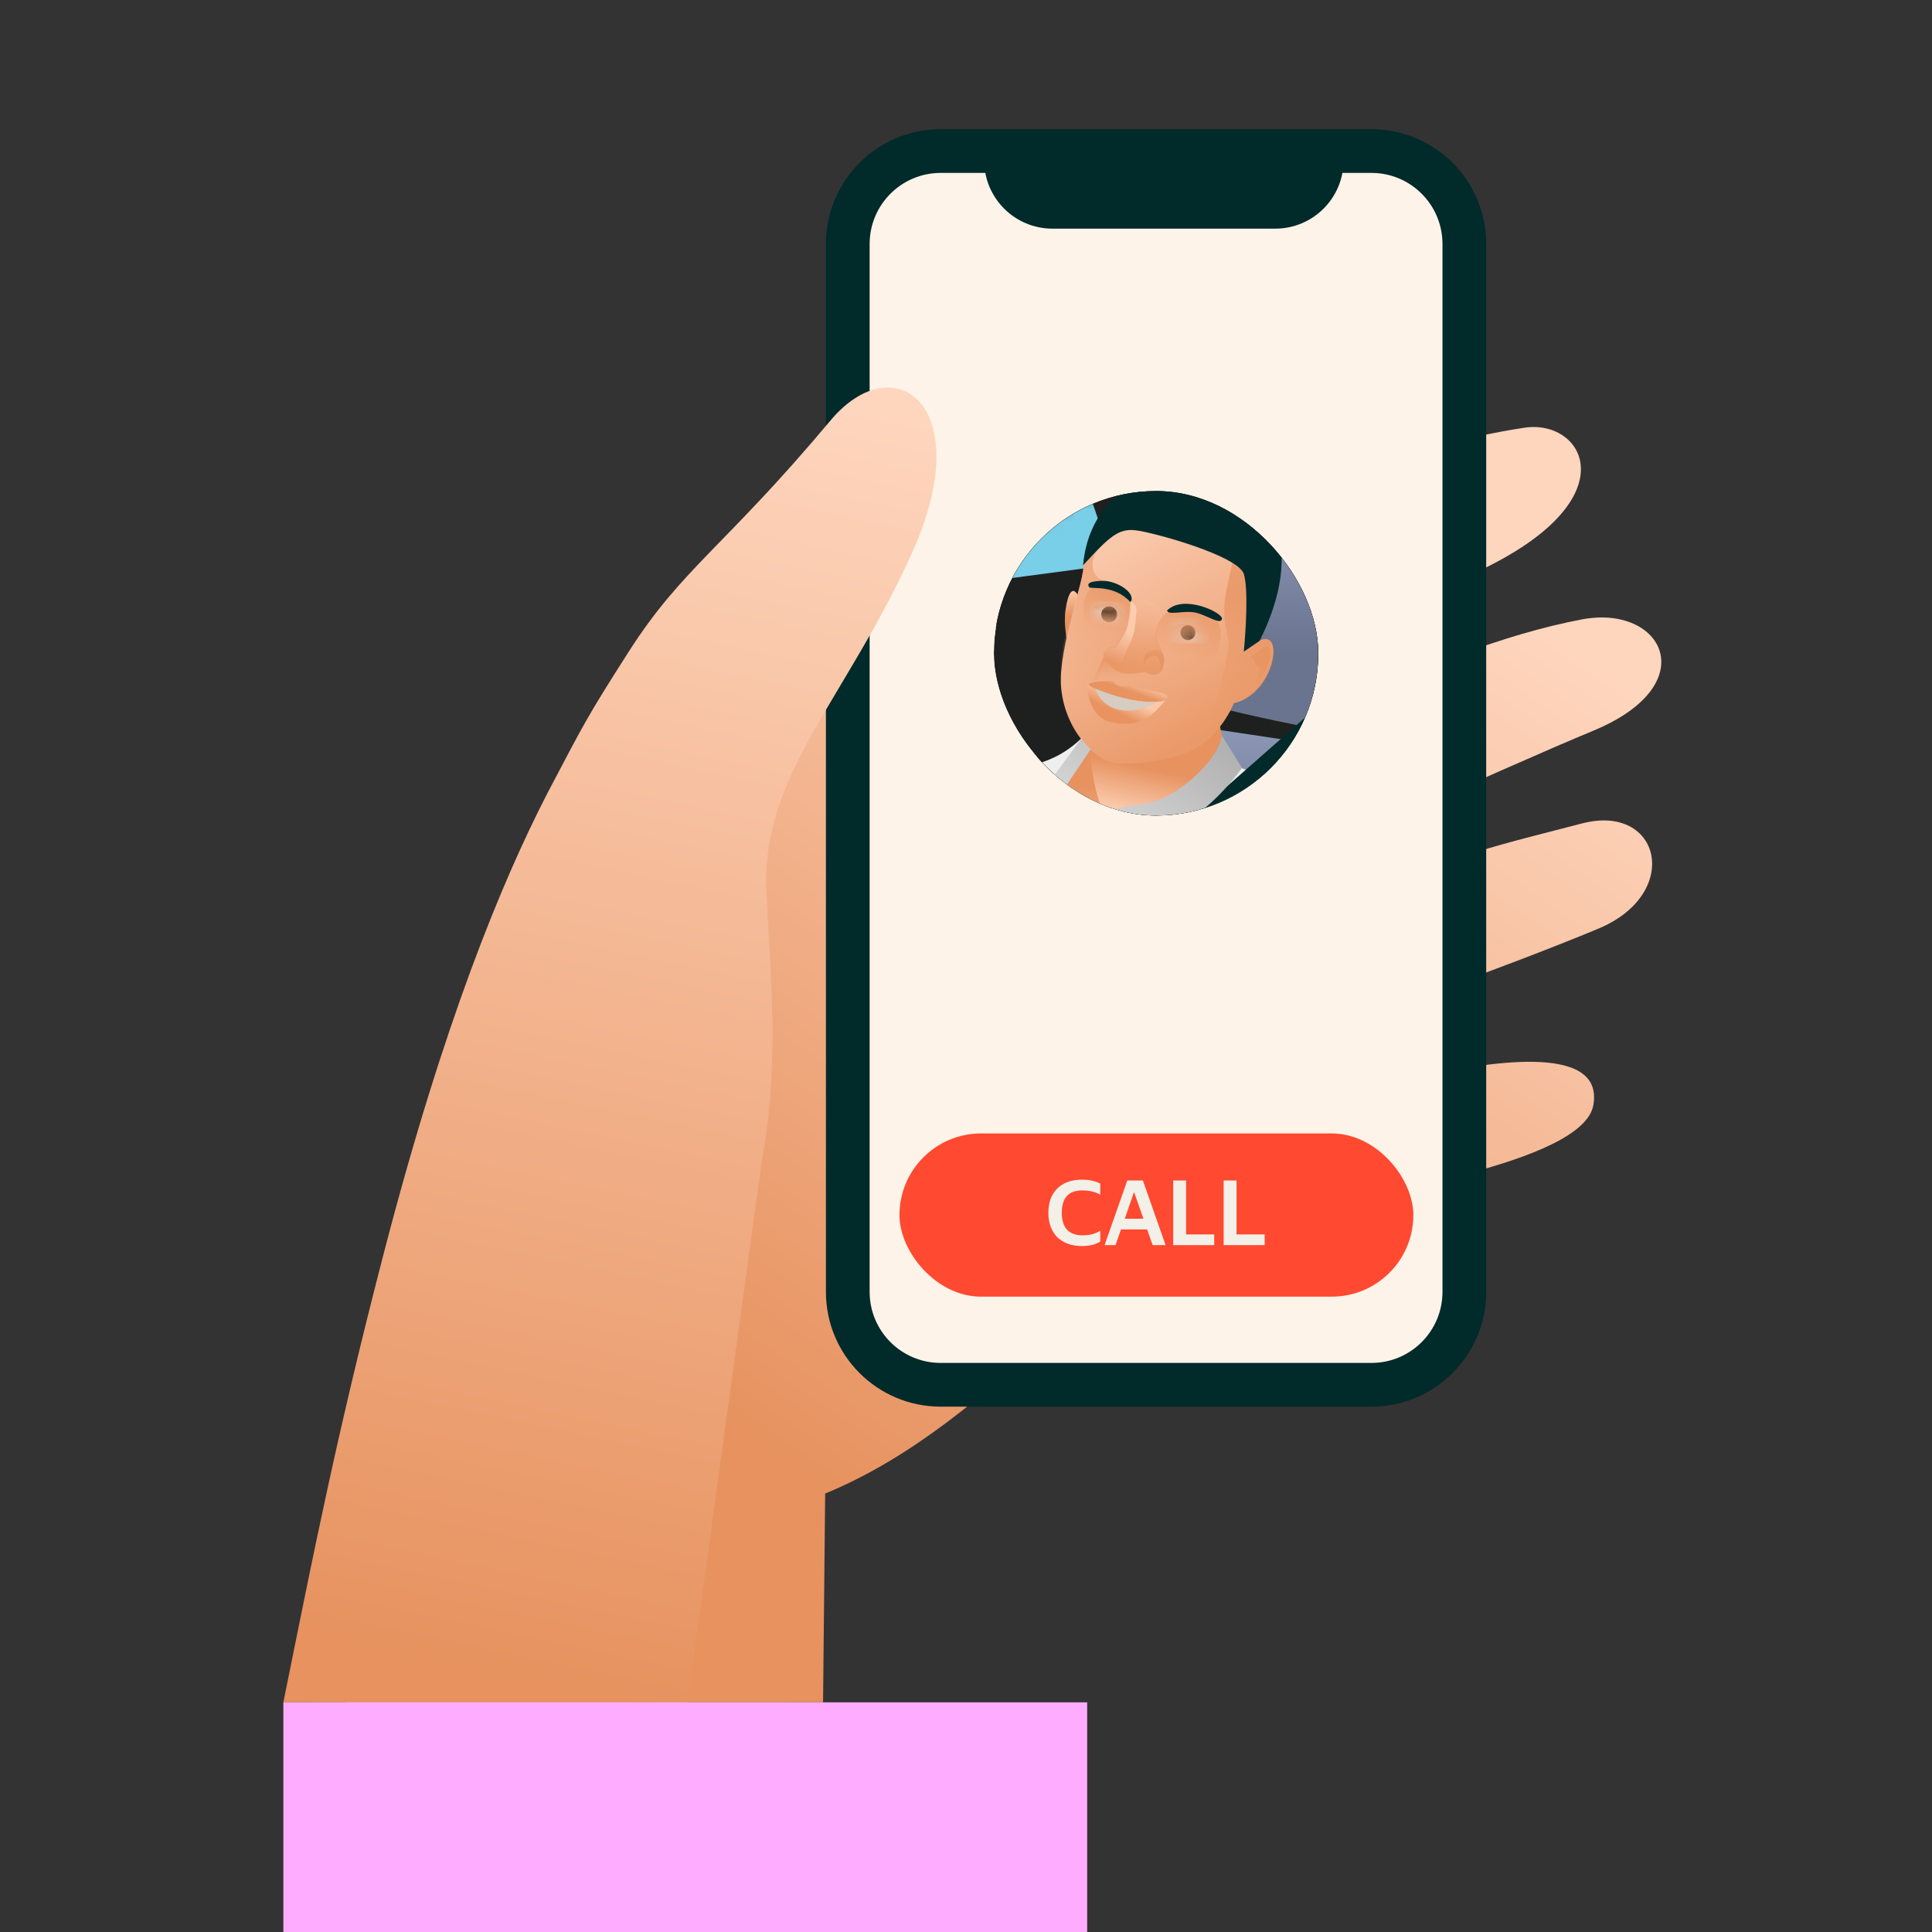 <svg width="150" height="150" viewBox="0 0 150 150" fill="none" xmlns="http://www.w3.org/2000/svg">
<rect x="0" y="0" width="150" height="150" fill="#333333" stroke="none"/>
<path d="M113.231 45.032C126.889 39.316 123.194 32.486 118.367 33.206C109.067 34.593 97.212 39.333 86.863 43.528C76.514 47.723 54.147 60.521 54.147 60.521L26.853 132.184L63.902 132.169L64.066 115.959C77.939 110.243 85.899 96.273 96.204 94.565C106.51 92.857 122.914 90.284 123.707 85.802C124.588 80.823 115.048 82.541 110.076 83.633C105.105 84.726 96.204 85.802 96.204 85.802L95.931 85.33C95.228 84.117 95.802 82.565 97.125 82.101C102.879 80.083 116.93 75.102 124.113 72.093C130.629 69.365 128.94 62.338 122.824 63.932C116.708 65.526 117.175 65.296 107.86 68.253C101.181 70.373 95.807 72.292 91.447 74.066L91.295 73.763C90.729 72.636 91.198 71.269 92.346 70.744C98.494 67.931 116.551 59.696 123.707 56.73C132.396 53.13 129.099 46.9 122.824 48.089C116.549 49.278 110.757 51.821 102.899 54.805C95.04 57.789 84.666 63.477 84.666 63.477L84.003 62.24C83.475 61.256 83.756 60.045 84.695 59.439C88.193 57.184 97.453 51.636 113.231 45.032Z" fill="url(#paint0_linear_45_2049)"/>
<path d="M65.822 18.942C65.822 14.957 69.05 11.727 73.033 11.727H106.48C110.463 11.727 113.691 14.957 113.691 18.942V100.3C113.691 104.285 110.463 107.515 106.48 107.515H73.033C69.05 107.515 65.822 104.285 65.822 100.3V18.942Z" fill="#FDF3E8"/>
<g clip-path="url(#clip0_45_2049)">
<rect x="77.161" y="38.125" width="25.191" height="25.191" rx="12.596" fill="white"/>
<path d="M112.812 28.558C86.781 28.558 63.78 46.66 48.393 78.698L84.954 40.862L71.84 89.775L117.487 72.462C116.134 60.127 112.812 28.558 112.812 28.558Z" fill="black"/>
<rect width="71.088" height="71.088" transform="translate(46.398 25.503)" fill="#F3F0E8"/>
<path d="M112.002 28.408C87.251 28.408 65.38 45.62 50.75 76.084L85.514 40.108L73.044 86.616L116.447 70.154C115.161 58.426 112.002 28.408 112.002 28.408Z" fill="black"/>
<mask id="mask0_45_2049" style="mask-type:alpha" maskUnits="userSpaceOnUse" x="47" y="32" width="66" height="55">
<path d="M112.675 71.661L73.038 86.617C72.04 76.276 53.157 75.282 47.203 79.773C54.072 63.292 64.347 51.142 78.995 41.377C87.967 35.396 97.688 33.339 104.623 32.729C106.608 32.554 108.314 34.043 108.544 36.023L112.675 71.661Z" fill="black"/>
</mask>
<g mask="url(#mask0_45_2049)">
<rect x="38.86" y="29.756" width="82.811" height="59.206" fill="#1E201F"/>
<path d="M77.805 44.98L78.881 39.137L84.148 37.061L86.455 43.827L77.805 44.98Z" fill="#79CEE8"/>
<path d="M76.537 45.057L77.459 40.098L71.231 45.634L76.537 45.057Z" fill="#79CEE8"/>
<path d="M95.144 40.444C96.566 38.791 105.486 39.021 110.253 40.444C110.893 44.826 112.113 54.292 111.867 57.09C109.684 58.29 99.45 56.155 94.606 54.938C94.311 50.657 94.006 41.766 95.144 40.444Z" fill="url(#paint1_linear_45_2049)"/>
<path d="M112.79 59.513C110.253 59.077 102.702 57.844 92.799 56.399L100.334 76.083L112.79 73.353V59.513Z" fill="url(#paint2_linear_45_2049)"/>
<path d="M75.421 61.55C79.227 58.706 81.265 60.282 84.533 56.745C85.109 59.59 89.196 61.727 95.347 59.343C100.653 60.15 108.039 71.641 107.731 74.909C107.485 77.523 89.479 83.592 80.419 86.617C77.241 84.207 70.731 78.443 70.116 74.66C70.231 71.854 71.615 64.395 75.421 61.55Z" fill="url(#paint3_linear_45_2049)"/>
<path d="M82.111 61.627L84.687 57.936L85.648 57.744L85.725 63.165L85.648 63.857L82.918 63.28L82.111 61.627Z" fill="url(#paint4_linear_45_2049)"/>
<path d="M75.152 78.774L107.831 49.978L110.445 51.285L78.535 79.62L75.152 78.774Z" fill="#022A2A"/>
<path d="M85.802 63.434C85.34 62.383 84.556 60.236 84.648 56.975C87.601 59.251 92.491 57.078 94.567 55.707L94.875 57.129L95.797 59.551L92.337 61.935L85.802 63.434Z" fill="url(#paint5_linear_45_2049)"/>
<path d="M82.726 47.364C82.918 46.018 83.303 45.365 83.764 46.364L82.957 50.247C82.816 49.735 82.572 48.44 82.726 47.364Z" fill="url(#paint6_linear_45_2049)"/>
<path d="M86.57 59.244C85.032 59.051 82.649 56.668 82.38 53.323C82.137 50.304 84.304 44.734 84.112 43.849C84.179 43.543 84.215 43.347 84.264 43.058C84.264 42.853 84.602 42.174 85.955 41.097C87.647 39.752 92.76 41.712 95.528 43.058C98.296 44.404 97.258 48.94 96.912 50.363C98.527 48.863 99.18 49.825 98.719 51.554C98.042 53.707 96.489 54.476 95.797 54.592C95.554 55.22 94.736 56.729 93.414 57.744C91.76 59.013 88.108 59.436 86.57 59.244Z" fill="url(#paint7_linear_45_2049)"/>
<path opacity="0.7" d="M86.993 45.672C86.34 45.288 83.918 45.134 85.186 42.558L84.148 43.788C84.11 44.327 83.826 46.018 82.995 48.479C81.957 51.554 81.996 54.284 84.418 58.09C83.956 56.275 85.199 55.822 85.879 55.822L84.994 53.361L85.879 50.939C86.391 50.734 87.524 49.955 87.954 48.479C88.493 46.633 87.647 46.057 86.993 45.672Z" fill="url(#paint8_linear_45_2049)"/>
<path opacity="0.7" d="M86.993 53.669C87.327 53.105 88.262 52.039 89.339 52.285L85.84 50.67L84.533 53.515L86.993 53.669Z" fill="url(#paint9_linear_45_2049)"/>
<path opacity="0.7" d="M96.528 50.632C96.797 48.684 97.489 44.288 95.682 43.673L95.226 45.78C94.995 46.849 94.994 47.956 95.224 49.026L95.413 49.901C95.221 51.683 94.237 56.429 92.606 58.244C93.798 57.783 95.105 56.283 95.797 54.592C98.373 53.977 98.873 51.285 98.873 50.632C98.873 49.978 98.674 49.428 97.943 49.697C97.359 49.912 96.733 50.414 96.528 50.632Z" fill="url(#paint10_linear_45_2049)"/>
<path d="M86.609 50.17C86.648 49.748 88.032 48.325 87.801 47.133C87.686 45.98 90.877 46.633 90.108 48.286C89.339 49.94 90.338 50.017 90.377 51.208C90.415 52.4 89.608 52.631 88.916 52.169C87.916 52.323 86.878 52.554 86.109 51.554C85.225 51.093 85.802 50.132 86.609 50.17Z" fill="url(#paint11_linear_45_2049)"/>
<path opacity="0.7" d="M86.602 50.275C86.812 50.008 87.095 49.607 87.403 49.03C87.71 48.453 87.724 46.749 87.724 46.749L87.109 45.826L88.043 46.885C88.183 47.043 88.251 47.252 88.232 47.463L88.153 48.334C88.098 48.94 87.948 49.532 87.673 50.075C87.251 50.907 86.796 51.834 87.263 52.131C86.555 52.193 86.301 51.772 86.263 51.554C86.045 51.529 85.704 51.323 85.735 50.831C85.766 50.339 86.307 50.288 86.602 50.275Z" fill="url(#paint12_linear_45_2049)"/>
<path opacity="0.7" d="M86.724 45.826C88.07 46.441 87.954 47.056 87.378 49.171C87.596 49.299 87.678 49.702 86.263 50.286C84.494 51.016 83.764 47.672 84.225 46.48C84.686 45.288 85.379 45.211 86.724 45.826Z" fill="url(#paint13_linear_45_2049)"/>
<path opacity="0.7" d="M89.646 49.517C89.992 47.095 91.415 46.825 94.144 47.902C95.336 48.632 94.644 50.862 93.645 51.862C92.645 52.861 89.3 51.939 89.646 49.517Z" fill="url(#paint14_linear_45_2049)"/>
<path d="M96.428 59.62L94.874 57.129C94.528 59.128 91.453 61.742 89.569 62.242C87.685 62.742 85.225 62.588 85.186 64.011C85.094 62.925 83.431 62.38 82.611 62.242V61.243L84.686 58.167L83.918 57.398L81.419 60.781C81.226 61.986 81.28 64.426 83.033 64.549C85.225 64.703 85.763 65.549 86.07 67.279C86.501 66.325 85.891 64.959 85.532 64.395L85.763 63.549C87.596 63.819 91.614 64.111 93.029 63.127C94.444 62.142 95.89 60.389 96.428 59.62Z" fill="url(#paint15_linear_45_2049)"/>
<path opacity="0.7" d="M87.378 48.171C87.07 47.133 86.416 46.441 84.879 47.095C85.74 47.679 86.903 48.056 87.378 48.171Z" fill="url(#paint16_linear_45_2049)"/>
<path opacity="0.7" d="M93.606 49.363C92.914 48.479 91.684 47.979 90.799 48.94C92.43 49.432 93.35 49.427 93.606 49.363Z" fill="url(#paint17_linear_45_2049)"/>
<mask id="mask1_45_2049" style="mask-type:alpha" maskUnits="userSpaceOnUse" x="84" y="47" width="10" height="3">
<path d="M90.799 48.94C91.977 48.478 92.764 48.698 93.567 49.363C92.491 49.786 91.261 49.286 90.799 48.94Z" fill="black"/>
<path d="M87.339 48.172C86.776 47.172 85.64 47.172 84.763 47.172C85.379 48.156 86.737 48.248 87.339 48.172Z" fill="black"/>
</mask>
<g mask="url(#mask1_45_2049)">
<rect x="84.456" y="46.672" width="3.229" height="1.999" fill="#D9D9D9"/>
<rect x="90.605" y="47.963" width="3.229" height="1.999" fill="#D9D9D9"/>
<circle cx="86.118" cy="47.697" r="0.615" fill="black"/>
<circle cx="92.231" cy="49.119" r="0.577" fill="black"/>
</g>
<path opacity="0.7" d="M98.642 50.594C98.566 49.748 98.066 50.325 96.912 51.17C97.528 50.74 97.412 51.939 97.758 51.709C98.066 52.055 97.181 53.708 96.297 54.015C97.489 53.861 98.719 51.44 98.642 50.594Z" fill="url(#paint18_linear_45_2049)"/>
<path d="M85.532 45.096C86.763 45.057 88.262 46.095 87.762 46.749C86.532 45.365 84.686 45.749 84.571 45.595C84.456 45.441 84.302 45.134 85.532 45.096Z" fill="#022A2A"/>
<path d="M92.953 47.594C92.03 47.325 90.723 47.825 90.608 47.402C91.915 46.095 94.99 47.594 94.875 48.056C94.76 48.517 93.875 47.864 92.953 47.594Z" fill="#022A2A"/>
<path opacity="0.7" d="M89.608 50.401C90.108 50.324 90.761 50.939 90.108 52.169C90.184 50.286 89.031 50.862 88.839 51.631C88.608 51.016 89.108 50.478 89.608 50.401Z" fill="url(#paint19_linear_45_2049)"/>
<path opacity="0.6" d="M111.684 59.515C101.817 61.352 79.312 70.438 68.227 88.703L113.164 71.639L111.684 59.515Z" fill="#79CEE8"/>
<path d="M98.873 40.444C100.103 43.02 99.44 46.496 97.787 49.764L96.566 50.593C96.72 49.056 96.935 45.695 96.566 44.557C96.105 43.135 89.531 41.328 88.185 41.174C86.84 41.02 86.165 41.625 84.089 43.893C84.282 41.625 85.34 38.714 88.762 37.253C92.183 35.792 97.643 37.868 98.873 40.444Z" fill="#022A2A"/>
</g>
<path d="M86.412 52.873C84.904 52.873 84.43 53.054 84.549 53.186C85.733 54.514 89.285 54.632 90.469 54.395C91.333 53.65 88.693 53.685 87.785 53.187C87.314 53.383 86.686 53.343 86.412 52.873Z" fill="url(#paint20_linear_45_2049)"/>
<path d="M86.207 56.053C85.069 55.778 84.431 54.584 84.431 53.093C84.904 53.685 88.693 54.869 90.469 54.395C89.684 55.259 88.724 56.66 86.207 56.053Z" fill="url(#paint21_linear_45_2049)"/>
<path d="M85.023 53.448C85.733 55.461 88.101 55.579 89.759 54.514C88.338 54.632 86.088 53.922 85.023 53.448Z" fill="#D6CCC0"/>
</g>
<path fill-rule="evenodd" clip-rule="evenodd" d="M64.125 18.942C64.125 14.02 68.113 10.03 73.033 10.03H106.48C111.4 10.03 115.388 14.02 115.388 18.942V100.3C115.388 105.222 111.4 109.212 106.48 109.212H73.033C68.113 109.212 64.125 105.222 64.125 100.3V18.942ZM73.033 13.425C69.987 13.425 67.518 15.895 67.518 18.942V100.3C67.518 103.347 69.987 105.817 73.033 105.817H106.48C109.525 105.817 111.994 103.347 111.994 100.3V18.942C111.994 15.895 109.525 13.425 106.48 13.425H73.033Z" fill="#012A2A"/>
<path d="M77.894 11.81H102.83V12.446C102.83 14.556 101.121 16.265 99.013 16.265H81.711C79.603 16.265 77.894 14.556 77.894 12.446V11.81Z" fill="#012A2A"/>
<path fill-rule="evenodd" clip-rule="evenodd" d="M76.409 10.325H104.315V12.446C104.315 15.376 101.941 17.751 99.013 17.751H81.711C78.783 17.751 76.409 15.376 76.409 12.446V10.325ZM79.538 13.296C79.877 14.165 80.722 14.78 81.711 14.78H99.013C100.002 14.78 100.847 14.165 101.186 13.296H79.538Z" fill="#012A2A"/>
<rect x="69.835" y="88" width="39.896" height="12.672" rx="6.336" fill="#FF4930"/>
<path d="M83.992 96.742C83.595 96.742 83.236 96.683 82.914 96.567C82.596 96.45 82.323 96.282 82.095 96.063C81.871 95.839 81.698 95.568 81.577 95.251C81.455 94.933 81.395 94.572 81.395 94.166C81.395 93.76 81.453 93.398 81.57 93.081C81.691 92.763 81.864 92.495 82.088 92.276C82.312 92.052 82.582 91.881 82.9 91.765C83.222 91.648 83.586 91.59 83.992 91.59C84.342 91.59 84.633 91.622 84.867 91.688C85.105 91.748 85.291 91.818 85.427 91.898V92.759C85.263 92.656 85.063 92.574 84.825 92.514C84.587 92.453 84.328 92.423 84.048 92.423C83.497 92.423 83.091 92.567 82.83 92.857C82.568 93.146 82.438 93.582 82.438 94.166C82.438 95.328 82.979 95.909 84.062 95.909C84.342 95.909 84.596 95.878 84.825 95.818C85.058 95.752 85.259 95.661 85.427 95.545V96.385C85.301 96.478 85.116 96.562 84.874 96.637C84.636 96.707 84.342 96.742 83.992 96.742ZM87.523 91.653H88.734L90.498 96.672H89.49L89.063 95.454H87.033L86.606 96.672H85.759L87.523 91.653ZM88.776 94.621L88.048 92.549L87.327 94.621H88.776ZM94.272 96.672H91.087V91.653H92.088V95.839H94.272V96.672ZM98.189 96.672H95.004V91.653H96.005V95.839H98.189V96.672Z" fill="#F3F0E8"/>
<path d="M59.125 90.253C60.573 82.572 59.788 75.274 59.502 69.228C59.074 60.179 65.669 54.327 70.821 42.894C75.974 31.462 69.434 26.732 64.48 32.645C56.222 42.5 52.985 44.077 48.824 50.582C45.545 55.706 45.326 56.214 42.482 61.62C38.931 68.526 34.441 79.408 29.798 97.296C26.187 111.212 24.378 120.398 22 132.169L53.382 132.184" fill="url(#paint22_linear_45_2049)"/>
<path d="M22 132.169H84.407V150H22V132.169Z" fill="#FDACFF"/>
<defs>
<linearGradient id="paint0_linear_45_2049" x1="128.988" y1="55.565" x2="80.018" y2="127.126" gradientUnits="userSpaceOnUse">
<stop stop-color="#FED5BD"/>
<stop stop-color="#FED5BD"/>
<stop offset="0" stop-color="#FED5BD"/>
<stop offset="1" stop-color="#E7925F"/>
</linearGradient>
<linearGradient id="paint1_linear_45_2049" x1="90.758" y1="36.163" x2="90.956" y2="50.773" gradientUnits="userSpaceOnUse">
<stop stop-color="#96A1C0"/>
<stop offset="1" stop-color="#6A748F"/>
</linearGradient>
<linearGradient id="paint2_linear_45_2049" x1="88.73" y1="53.01" x2="88.934" y2="68.85" gradientUnits="userSpaceOnUse">
<stop stop-color="#96A1C0"/>
<stop offset="1" stop-color="#6A748F"/>
</linearGradient>
<linearGradient id="paint3_linear_45_2049" x1="85.417" y1="66.933" x2="83.286" y2="86.375" gradientUnits="userSpaceOnUse">
<stop stop-color="#EEEEEE"/>
<stop offset="1" stop-color="#B2B2B2"/>
</linearGradient>
<linearGradient id="paint4_linear_45_2049" x1="76.921" y1="70.354" x2="76.359" y2="61.452" gradientUnits="userSpaceOnUse">
<stop stop-color="#FFD6BE"/>
<stop offset="1" stop-color="#E7925F"/>
</linearGradient>
<linearGradient id="paint5_linear_45_2049" x1="86.291" y1="63.439" x2="87.249" y2="59.122" gradientUnits="userSpaceOnUse">
<stop stop-color="#FFD6BE"/>
<stop offset="0.978" stop-color="#E7925F"/>
</linearGradient>
<linearGradient id="paint6_linear_45_2049" x1="82.688" y1="45.48" x2="83.286" y2="47.81" gradientUnits="userSpaceOnUse">
<stop stop-color="#FFD6BE"/>
<stop offset="1" stop-color="#E7925F"/>
</linearGradient>
<linearGradient id="paint7_linear_45_2049" x1="87.469" y1="42.226" x2="94.965" y2="56.477" gradientUnits="userSpaceOnUse">
<stop stop-color="#F9C7A9"/>
<stop offset="1" stop-color="#EA9969"/>
</linearGradient>
<linearGradient id="paint8_linear_45_2049" x1="86.483" y1="42.564" x2="81.114" y2="52.374" gradientUnits="userSpaceOnUse">
<stop stop-color="#EA9868"/>
<stop offset="1" stop-color="#E7925F" stop-opacity="0"/>
</linearGradient>
<linearGradient id="paint9_linear_45_2049" x1="86.669" y1="51.098" x2="86.907" y2="52.722" gradientUnits="userSpaceOnUse">
<stop stop-color="#E7925F"/>
<stop offset="1" stop-color="#E7925F" stop-opacity="0"/>
</linearGradient>
<linearGradient id="paint10_linear_45_2049" x1="96.489" y1="46.71" x2="93.702" y2="55.911" gradientUnits="userSpaceOnUse">
<stop offset="0.016" stop-color="#E7925F"/>
<stop offset="1" stop-color="#E7925F" stop-opacity="0"/>
</linearGradient>
<linearGradient id="paint11_linear_45_2049" x1="90.828" y1="42.893" x2="89.637" y2="51.973" gradientUnits="userSpaceOnUse">
<stop stop-color="#FFD6BE"/>
<stop offset="1" stop-color="#EA9969"/>
</linearGradient>
<linearGradient id="paint12_linear_45_2049" x1="86.941" y1="48.913" x2="86.091" y2="51.252" gradientUnits="userSpaceOnUse">
<stop stop-color="#FFD7BF"/>
<stop offset="1" stop-color="#EA9868"/>
</linearGradient>
<linearGradient id="paint13_linear_45_2049" x1="86.735" y1="45.219" x2="85.617" y2="49.146" gradientUnits="userSpaceOnUse">
<stop stop-color="#E7925F"/>
<stop offset="1" stop-color="#E7925F" stop-opacity="0"/>
</linearGradient>
<linearGradient id="paint14_linear_45_2049" x1="93.309" y1="47.302" x2="92.541" y2="51.222" gradientUnits="userSpaceOnUse">
<stop stop-color="#E7925F"/>
<stop offset="1" stop-color="#E7925F" stop-opacity="0"/>
</linearGradient>
<linearGradient id="paint15_linear_45_2049" x1="81.38" y1="69.701" x2="91.353" y2="55.661" gradientUnits="userSpaceOnUse">
<stop stop-color="#EEEEEE"/>
<stop offset="1" stop-color="#B2B2B2"/>
</linearGradient>
<linearGradient id="paint16_linear_45_2049" x1="86.667" y1="46.778" x2="86.539" y2="47.907" gradientUnits="userSpaceOnUse">
<stop stop-color="#EA9868"/>
<stop offset="1" stop-color="#D4773F" stop-opacity="0"/>
</linearGradient>
<linearGradient id="paint17_linear_45_2049" x1="92.808" y1="48.373" x2="92.746" y2="49.206" gradientUnits="userSpaceOnUse">
<stop stop-color="#E7925F"/>
<stop offset="1" stop-color="#E7925F" stop-opacity="0"/>
</linearGradient>
<linearGradient id="paint18_linear_45_2049" x1="97.276" y1="51.365" x2="96.734" y2="52.867" gradientUnits="userSpaceOnUse">
<stop stop-color="#E7925F"/>
<stop offset="1" stop-color="#E7925F" stop-opacity="0"/>
</linearGradient>
<linearGradient id="paint19_linear_45_2049" x1="89.182" y1="51.454" x2="89.206" y2="50.167" gradientUnits="userSpaceOnUse">
<stop offset="0.467" stop-color="#E7925F"/>
<stop offset="1" stop-color="#E7925F" stop-opacity="0"/>
</linearGradient>
<linearGradient id="paint20_linear_45_2049" x1="87.785" y1="52.676" x2="87.452" y2="53.583" gradientUnits="userSpaceOnUse">
<stop stop-color="#F9C7A9"/>
<stop offset="1" stop-color="#E89360"/>
</linearGradient>
<linearGradient id="paint21_linear_45_2049" x1="87.197" y1="53.972" x2="86.563" y2="55.272" gradientUnits="userSpaceOnUse">
<stop stop-color="#FBC8AB"/>
<stop offset="1" stop-color="#E89360"/>
</linearGradient>
<linearGradient id="paint22_linear_45_2049" x1="68.471" y1="32.151" x2="47.511" y2="132.297" gradientUnits="userSpaceOnUse">
<stop stop-color="#FED5BD"/>
<stop offset="1" stop-color="#E7925F"/>
</linearGradient>
<clipPath id="clip0_45_2049">
<rect x="77.161" y="38.125" width="25.191" height="25.191" rx="12.596" fill="white"/>
</clipPath>
</defs>
</svg>
